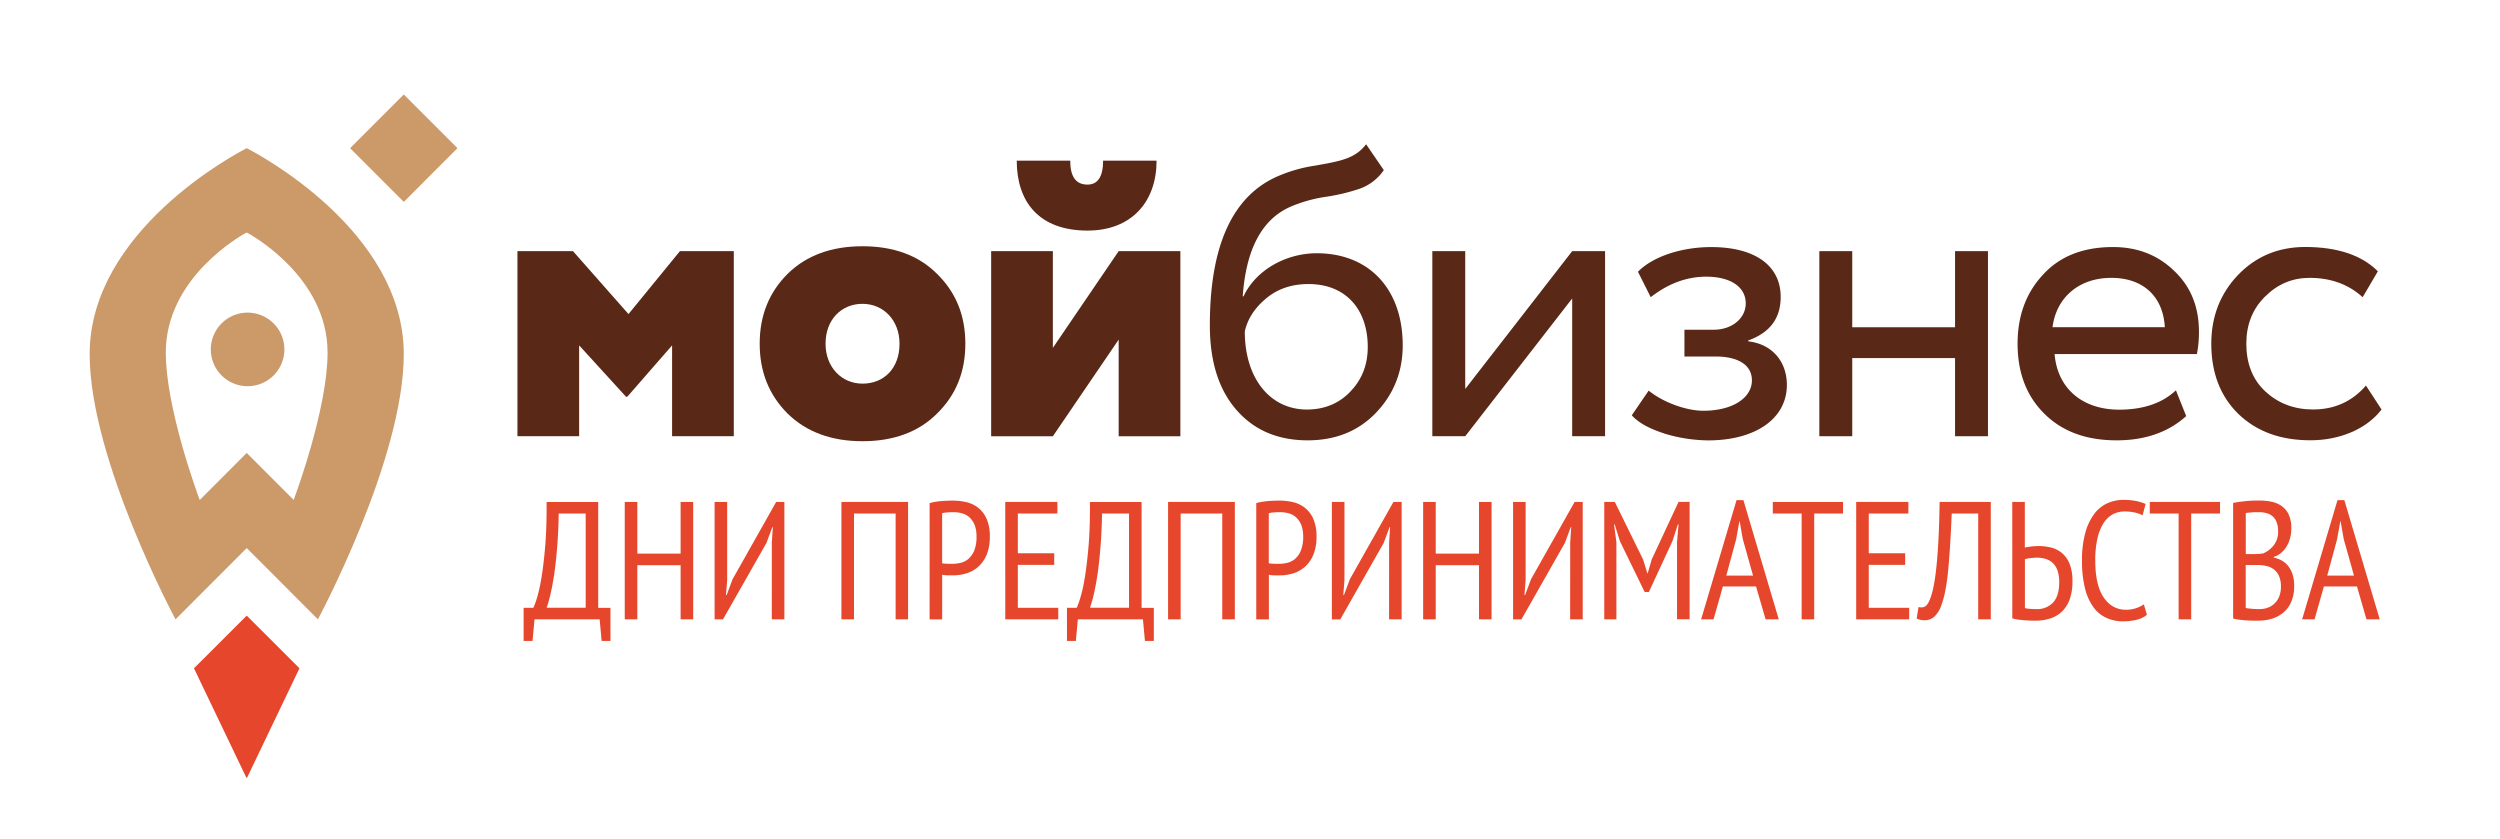 <?xml version="1.0" encoding="UTF-8"?> <svg xmlns="http://www.w3.org/2000/svg" id="Слой_1" data-name="Слой 1" viewBox="0 0 1462.67 490.85"> <defs> <style>.cls-1{fill:#e6462c;}.cls-2{fill:#cc9968;}.cls-3{fill:#5a2816;}</style> </defs> <title>1154</title> <polygon class="cls-1" points="113.49 390.99 144.15 455.03 144.54 455.03 175.21 390.99 144.35 360.17 113.49 390.99"></polygon> <path class="cls-2" d="M144.35,86.7C137.82,90,52.46,135.16,52.46,207.22c0,61.64,50.24,155.14,50.24,155.14l41.65-41.7L186,362.36s50.24-93.5,50.24-155.14c0-72.06-85.35-117.18-91.89-120.52m27.5,205.8L144.35,265l-27.5,27.53C115.45,288.7,97,238.8,97,206.25c0-43.86,44-68.47,47.32-70.25,3.32,1.78,47.33,26.39,47.33,70.25,0,32.55-18.42,82.45-19.83,86.25"></path> <polygon class="cls-2" points="236.25 118.11 204.84 86.7 236.25 55.29 267.65 86.7 236.25 118.11"></polygon> <path class="cls-2" d="M166.38,204.44a21.52,21.52,0,1,1-21.52-21.53,21.52,21.52,0,0,1,21.52,21.53"></path> <polygon class="cls-3" points="302.74 255.22 302.74 146.94 335.23 146.94 367.71 183.75 397.8 146.94 429.32 146.94 429.32 255.22 393.22 255.22 393.22 202.07 366.99 232.13 366.27 232.13 338.84 202.07 338.84 255.22 302.74 255.22"></polygon> <path class="cls-3" d="M444.47,201.1c0-16.63,5.54-30.1,16.36-40.91,11.07-10.84,25.75-16.12,43.8-16.12s32.72,5.28,43.55,16.12c11.07,10.81,16.61,24.28,16.61,40.91s-5.54,30.06-16.61,40.91c-10.83,10.8-25.5,16.13-43.55,16.13s-32.73-5.33-43.8-16.13c-10.82-10.85-16.36-24.32-16.36-40.91m60.16,23.35c12.52,0,21.65-8.91,21.65-23.35,0-13.72-9.38-23.34-21.65-23.34S483,186.92,483,201.1c0,13.47,9.15,23.35,21.66,23.35"></path> <path class="cls-3" d="M616,255.23h-36.1V146.94H616v56.57l38.5-56.57h36.1V255.23h-36.1V198.69ZM626.15,94c0,9.41,3.36,14,10.1,14,6,0,9.14-4.56,9.14-14h31.29c0,23.85-14.44,40.91-40.43,40.91-28.15,0-41.39-16.6-41.39-40.91Z"></path> <path class="cls-3" d="M809.62,99.53a28.79,28.79,0,0,1-14,10.85,113.94,113.94,0,0,1-20.2,4.81,83,83,0,0,0-20.94,6C738.16,128.66,729,146,727.08,173.4h.48c7-15.15,24.55-25.23,42.83-25.23,30.81,0,50.3,21.15,50.3,53.9,0,15.37-5.3,28.62-15.65,39.43s-23.81,16.13-39.94,16.13q-26.34,0-41.87-18c-10.35-12-15.39-28.41-15.39-49.34,0-46.9,13.47-76,40.17-87.35a86.14,86.14,0,0,1,21.18-6c15.16-2.67,23.59-4.1,30.08-12.54Zm-45,140.07c10.35,0,19-3.63,25.51-10.6,6.74-7,10.1-15.65,10.1-26,0-21.86-12.74-36.81-34.64-36.81-9.63,0-17.81,2.66-24.55,8.19s-11.07,12-12.75,19.5c0,27.65,14.91,45.72,36.33,45.72"></path> <polygon class="cls-3" points="857.26 255.22 838.01 255.22 838.01 146.94 857.26 146.94 857.26 227.57 919.83 146.94 939.08 146.94 939.08 255.22 919.83 255.22 919.83 174.63 857.26 255.22"></polygon> <path class="cls-3" d="M973.48,253.53c-8.9-2.86-15.16-6.46-18.77-10.55l9.87-14.44c8.66,7,22.14,11.78,32,11.78,16.61,0,28.4-7.22,28.4-17.81,0-8.91-8-13.93-21.18-13.93H985.51V192.91h17.09c10.83,0,18.77-6.75,18.77-15.41,0-9.62-8.9-15.62-23.1-15.62-11.55,0-22.38,4.1-32.48,12L958.32,159c8.67-8.91,25.51-14.44,42.83-14.44,26,0,40.67,11.07,40.67,29.14,0,12.49-6.25,20.93-19,25.49v.51c14.44,1.69,22.62,12.24,22.62,25.5,0,20-18.77,32.46-46,32.46a90.82,90.82,0,0,1-26-4.1"></path> <polygon class="cls-3" points="1143.84 255.22 1143.84 209.5 1083.69 209.5 1083.69 255.22 1064.44 255.22 1064.44 146.94 1083.69 146.94 1083.69 191.47 1143.84 191.47 1143.84 146.94 1163.09 146.94 1163.09 255.22 1143.84 255.22"></polygon> <path class="cls-3" d="M1279.07,243.44c-10.34,9.37-24,14.19-40.66,14.19-17.57,0-31.52-5-42.11-15.37s-15.88-24.06-15.88-41.16c0-16.38,5-29.85,14.92-40.44,9.86-10.81,23.58-16.12,40.91-16.12,14.19,0,26.23,4.6,35.85,14,9.62,9.12,14.44,20.94,14.44,35.63a65.45,65.45,0,0,1-1.21,13h-83.25c1.68,20.21,16.36,32.51,37.78,32.51,14.19,0,25.26-3.85,33.2-11.32Zm-78.2-52h65.7c-1-18.07-12.76-28.87-31.29-28.87-19.25,0-32.25,11.77-34.41,28.87"></path> <path class="cls-3" d="M1393.37,239.6c-8.9,11.53-24.55,18-41.62,18-17.33,0-31.29-5-42.12-15.37-10.59-10.38-15.88-24.06-15.88-41.16,0-15.87,5.29-29.38,15.64-40.19s23.58-16.38,39.23-16.38c19,0,33.2,4.82,42.59,14.23l-8.9,15.16c-8.19-7.48-18.53-11.32-31-11.32-10.1,0-18.77,3.59-26.23,11.07q-10.83,10.82-10.83,27.43c0,11.52,3.61,20.94,11.07,27.9s16.85,10.6,27.92,10.6c12.51,0,22.85-4.56,31-14Z"></path> <path class="cls-1" d="M357.18,375H352l-1.17-12.65H312.74L311.56,375h-5.2V355.59h5.69a39.21,39.21,0,0,0,1.92-5.11A89.48,89.48,0,0,0,316.62,339q1.32-7.51,2.3-18.74t.88-26.54H350v61.91h7.16Zm-14.52-19.42V300.45H326.87a284.51,284.51,0,0,1-2.55,35.12q-2.07,13.44-4.52,20Z"></path> <path class="cls-1" d="M398.2,330.67H372.88v31.69h-7.36V293.68h7.36V323.9H398.2V293.68h7.36v68.68H398.2Z"></path> <path class="cls-1" d="M451.57,317.42l.59-9h-.3l-3.43,9.23L423,362.36h-4.91V293.68h7.36V339.3l-.69,8.83h.4l3.43-9.22,25.51-45.23h4.81v68.68h-7.36Z"></path> <path class="cls-1" d="M524,300.45H499.64v61.91h-7.35V293.68h39v68.68H524Z"></path> <path class="cls-1" d="M543.89,294.36a34.89,34.89,0,0,1,6.67-1.17q3.54-.3,7-.3a34.82,34.82,0,0,1,7.75.88A18,18,0,0,1,572.2,297a16.81,16.81,0,0,1,5,6.48,24.89,24.89,0,0,1,1.91,10.5,27,27,0,0,1-1.81,10.49,19.33,19.33,0,0,1-4.81,7,18.24,18.24,0,0,1-6.87,3.92,26.25,26.25,0,0,1-8,1.23h-1.28c-.59,0-1.21,0-1.86,0s-1.29-.08-1.91-.15a11,11,0,0,1-1.33-.19v26.1h-7.36Zm14,5.3q-2,0-3.78.15a16.3,16.3,0,0,0-2.89.44v29.24a3.3,3.3,0,0,0,1.23.24l1.71.1c.59,0,1.16.05,1.72.05h1.23a20.15,20.15,0,0,0,5.29-.69,10.52,10.52,0,0,0,4.52-2.5,13.15,13.15,0,0,0,3.19-4.9,21.49,21.49,0,0,0,1.22-7.8,18.22,18.22,0,0,0-1.12-6.87,12.37,12.37,0,0,0-3-4.42,10.34,10.34,0,0,0-4.27-2.35A18.69,18.69,0,0,0,557.92,299.66Z"></path> <path class="cls-1" d="M588.14,293.68h30.51v6.77H595.5V323.7h21.29v6.77H595.5v25.12h23.65v6.77h-31Z"></path> <path class="cls-1" d="M675.07,375h-5.2l-1.18-12.65H630.62L629.45,375h-5.2V355.59h5.69a39.74,39.74,0,0,0,1.91-5.11A87.81,87.81,0,0,0,634.5,339q1.32-7.51,2.31-18.74t.88-26.54h30.22v61.91h7.16Zm-14.52-19.42V300.45h-15.8a284.51,284.51,0,0,1-2.55,35.12q-2.06,13.44-4.51,20Z"></path> <path class="cls-1" d="M715.1,300.45H690.77v61.91h-7.36V293.68h39.05v68.68H715.1Z"></path> <path class="cls-1" d="M735,294.36a34.76,34.76,0,0,1,6.67-1.17q3.52-.3,7-.3a34.82,34.82,0,0,1,7.75.88,17.91,17.91,0,0,1,6.92,3.24,16.93,16.93,0,0,1,5,6.48,25,25,0,0,1,1.91,10.5,27,27,0,0,1-1.82,10.49,19.44,19.44,0,0,1-4.8,7,18.39,18.39,0,0,1-6.87,3.92,26.32,26.32,0,0,1-8,1.23h-1.27c-.59,0-1.22,0-1.87,0s-1.29-.08-1.91-.15a11.71,11.71,0,0,1-1.33-.19v26.1H735Zm14,5.3c-1.3,0-2.56,0-3.77.15a16.43,16.43,0,0,0-2.9.44v29.24a3.35,3.35,0,0,0,1.23.24l1.72.1c.59,0,1.16.05,1.71.05h1.23a20.22,20.22,0,0,0,5.3-.69,10.54,10.54,0,0,0,4.51-2.5,13.15,13.15,0,0,0,3.19-4.9,21.26,21.26,0,0,0,1.23-7.8,18.21,18.21,0,0,0-1.13-6.87,12.24,12.24,0,0,0-3-4.42,10.36,10.36,0,0,0-4.26-2.35A18.81,18.81,0,0,0,749,299.66Z"></path> <path class="cls-1" d="M812.72,317.42l.59-9H813l-3.44,9.23-25.41,44.74h-4.91V293.68h7.36V339.3l-.68,8.83h.39l3.43-9.22,25.51-45.23h4.81v68.68h-7.36Z"></path> <path class="cls-1" d="M865.31,330.67H840v31.69h-7.36V293.68H840V323.9h25.31V293.68h7.36v68.68h-7.36Z"></path> <path class="cls-1" d="M918.68,317.42l.59-9H919l-3.44,9.23-25.41,44.74h-4.9V293.68h7.35V339.3l-.68,8.83h.39l3.43-9.22,25.51-45.23H926v68.68h-7.36Z"></path> <path class="cls-1" d="M981.18,317.22l.88-10.4h-.39l-3.14,9.72L964.7,346.36h-2.46l-14.52-29.82-3-9.72h-.39l1.37,10.4v45.14H938.6V293.68h6.18l16.58,33.75,2.45,8h.2l2.36-8.14,15.69-33.65h6.48v68.68h-7.36Z"></path> <path class="cls-1" d="M1027.41,343.13H1008l-5.47,19.23h-7.26L1016,292.6h4l20.7,69.76H1033ZM1010,336.75h15.65l-6-21.33-1.81-10.36h-.2l-1.9,10.56Z"></path> <path class="cls-1" d="M1078.31,300.45h-16.87v61.91h-7.36V300.45H1037.2v-6.77h41.11Z"></path> <path class="cls-1" d="M1086,293.68h30.52v6.77h-23.16V323.7h21.29v6.77h-21.29v25.12H1117v6.77h-31Z"></path> <path class="cls-1" d="M1157.39,300.45h-15.5q-.8,19.71-2.06,33t-3.93,20.41a16.25,16.25,0,0,1-4.12,6.87,8.22,8.22,0,0,1-5.59,2.16,10.6,10.6,0,0,1-4.81-1l1.08-6.76a5,5,0,0,0,3.63-.2c1.11-.52,2.16-2,3.14-4.51a42.44,42.44,0,0,0,2-7.12q.93-4.45,1.67-11.33t1.23-16.29q.48-9.42.68-22h29.93v68.68h-7.36Z"></path> <path class="cls-1" d="M1177.31,293.68h7.35v26.68a35.15,35.15,0,0,1,3.68-.59,39.49,39.49,0,0,1,4.37-.29,29.77,29.77,0,0,1,7.51.93,15.64,15.64,0,0,1,6.32,3.29,16.22,16.22,0,0,1,4.37,6.33,26.83,26.83,0,0,1,1.62,10.05,31.25,31.25,0,0,1-1.52,10.31,18.81,18.81,0,0,1-4.37,7.16,17.59,17.59,0,0,1-6.87,4.22,28,28,0,0,1-9,1.37c-.72,0-1.64,0-2.75-.05s-2.27-.1-3.48-.19-2.46-.23-3.73-.4a19.55,19.55,0,0,1-3.48-.73Zm14.22,62.69a12.62,12.62,0,0,0,9.62-3.83q3.63-3.82,3.63-11.77a20.63,20.63,0,0,0-1-7,11.19,11.19,0,0,0-2.85-4.47,10.34,10.34,0,0,0-4.27-2.35,19,19,0,0,0-5.2-.69,15.81,15.81,0,0,0-1.66.1l-2,.19a15.09,15.09,0,0,0-1.86.3l-1.23.29v28.65a18.2,18.2,0,0,0,3.09.44Q1189.67,356.37,1191.53,356.37Z"></path> <path class="cls-1" d="M1256.09,359.71a14.71,14.71,0,0,1-6.18,2.94,33.91,33.91,0,0,1-7.85.88,23.33,23.33,0,0,1-9.61-2,19.15,19.15,0,0,1-7.61-6.23,31.35,31.35,0,0,1-4.95-11,65.08,65.08,0,0,1-1.77-16.28,59.06,59.06,0,0,1,2-16.59,32.51,32.51,0,0,1,5.35-11,19.65,19.65,0,0,1,7.7-6.09,22.68,22.68,0,0,1,9-1.86,36.68,36.68,0,0,1,7.8.69,29.5,29.5,0,0,1,5.35,1.66l-1.77,6.68a17.34,17.34,0,0,0-4.61-1.67,27.79,27.79,0,0,0-6.08-.59,14.33,14.33,0,0,0-6.48,1.52,14.63,14.63,0,0,0-5.4,4.9,26.92,26.92,0,0,0-3.72,8.88,56.14,56.14,0,0,0-1.38,13.45q0,14.33,4.91,21.53t13,7.21a18,18,0,0,0,6-.93,19.42,19.42,0,0,0,4.52-2.21Z"></path> <path class="cls-1" d="M1298.87,300.45H1282v61.91h-7.36V300.45h-16.87v-6.77h41.11Z"></path> <path class="cls-1" d="M1340.57,309.28a22.75,22.75,0,0,1-.59,5.1,18.27,18.27,0,0,1-1.87,4.81,16.49,16.49,0,0,1-3.19,4,12.19,12.19,0,0,1-4.66,2.65v.39a17.58,17.58,0,0,1,4.52,1.62,12.37,12.37,0,0,1,3.82,3.14,15.3,15.3,0,0,1,2.65,4.9,21.5,21.5,0,0,1,1,6.92,23.19,23.19,0,0,1-1.66,9.18,16.93,16.93,0,0,1-4.57,6.32,18.72,18.72,0,0,1-6.67,3.63,26.54,26.54,0,0,1-8,1.18h-3.19c-1.21,0-2.5-.05-3.88-.15s-2.73-.23-4.07-.39a22.16,22.16,0,0,1-3.68-.74v-67.6c2-.39,4.27-.71,6.92-1s5.51-.39,8.58-.39a35,35,0,0,1,6.67.64,16.33,16.33,0,0,1,6,2.4,12.7,12.7,0,0,1,4.27,5A18.56,18.56,0,0,1,1340.57,309.28Zm-22.67,14.91c.92,0,2,0,3.14-.1a26.93,26.93,0,0,0,3-.29,15.23,15.23,0,0,0,6.23-4.76,12.66,12.66,0,0,0,2.59-8.1,14.69,14.69,0,0,0-.88-5.44,8.65,8.65,0,0,0-2.4-3.48,9.14,9.14,0,0,0-3.58-1.82,17,17,0,0,0-4.32-.54c-1.7,0-3.24,0-4.61.15s-2.42.21-3.14.34v24Zm4,32.18a14.2,14.2,0,0,0,4.9-.83,11.29,11.29,0,0,0,4-2.5,11.73,11.73,0,0,0,2.7-4.08,14.73,14.73,0,0,0,1-5.64,15,15,0,0,0-1.22-6.52,10.07,10.07,0,0,0-3.19-3.88,11.72,11.72,0,0,0-4.47-1.86,26.38,26.38,0,0,0-5.15-.49h-6.57v25.11a7,7,0,0,0,1.52.3l2.06.19q1.13.1,2.31.15C1320.55,356.36,1321.27,356.37,1321.93,356.37Z"></path> <path class="cls-1" d="M1379,343.13h-19.36l-5.48,19.23h-7.26l20.7-69.76h4l20.7,69.76h-7.75Zm-17.41-6.38h15.65l-6-21.33-1.81-10.36h-.2l-1.9,10.56Z"></path> </svg> 